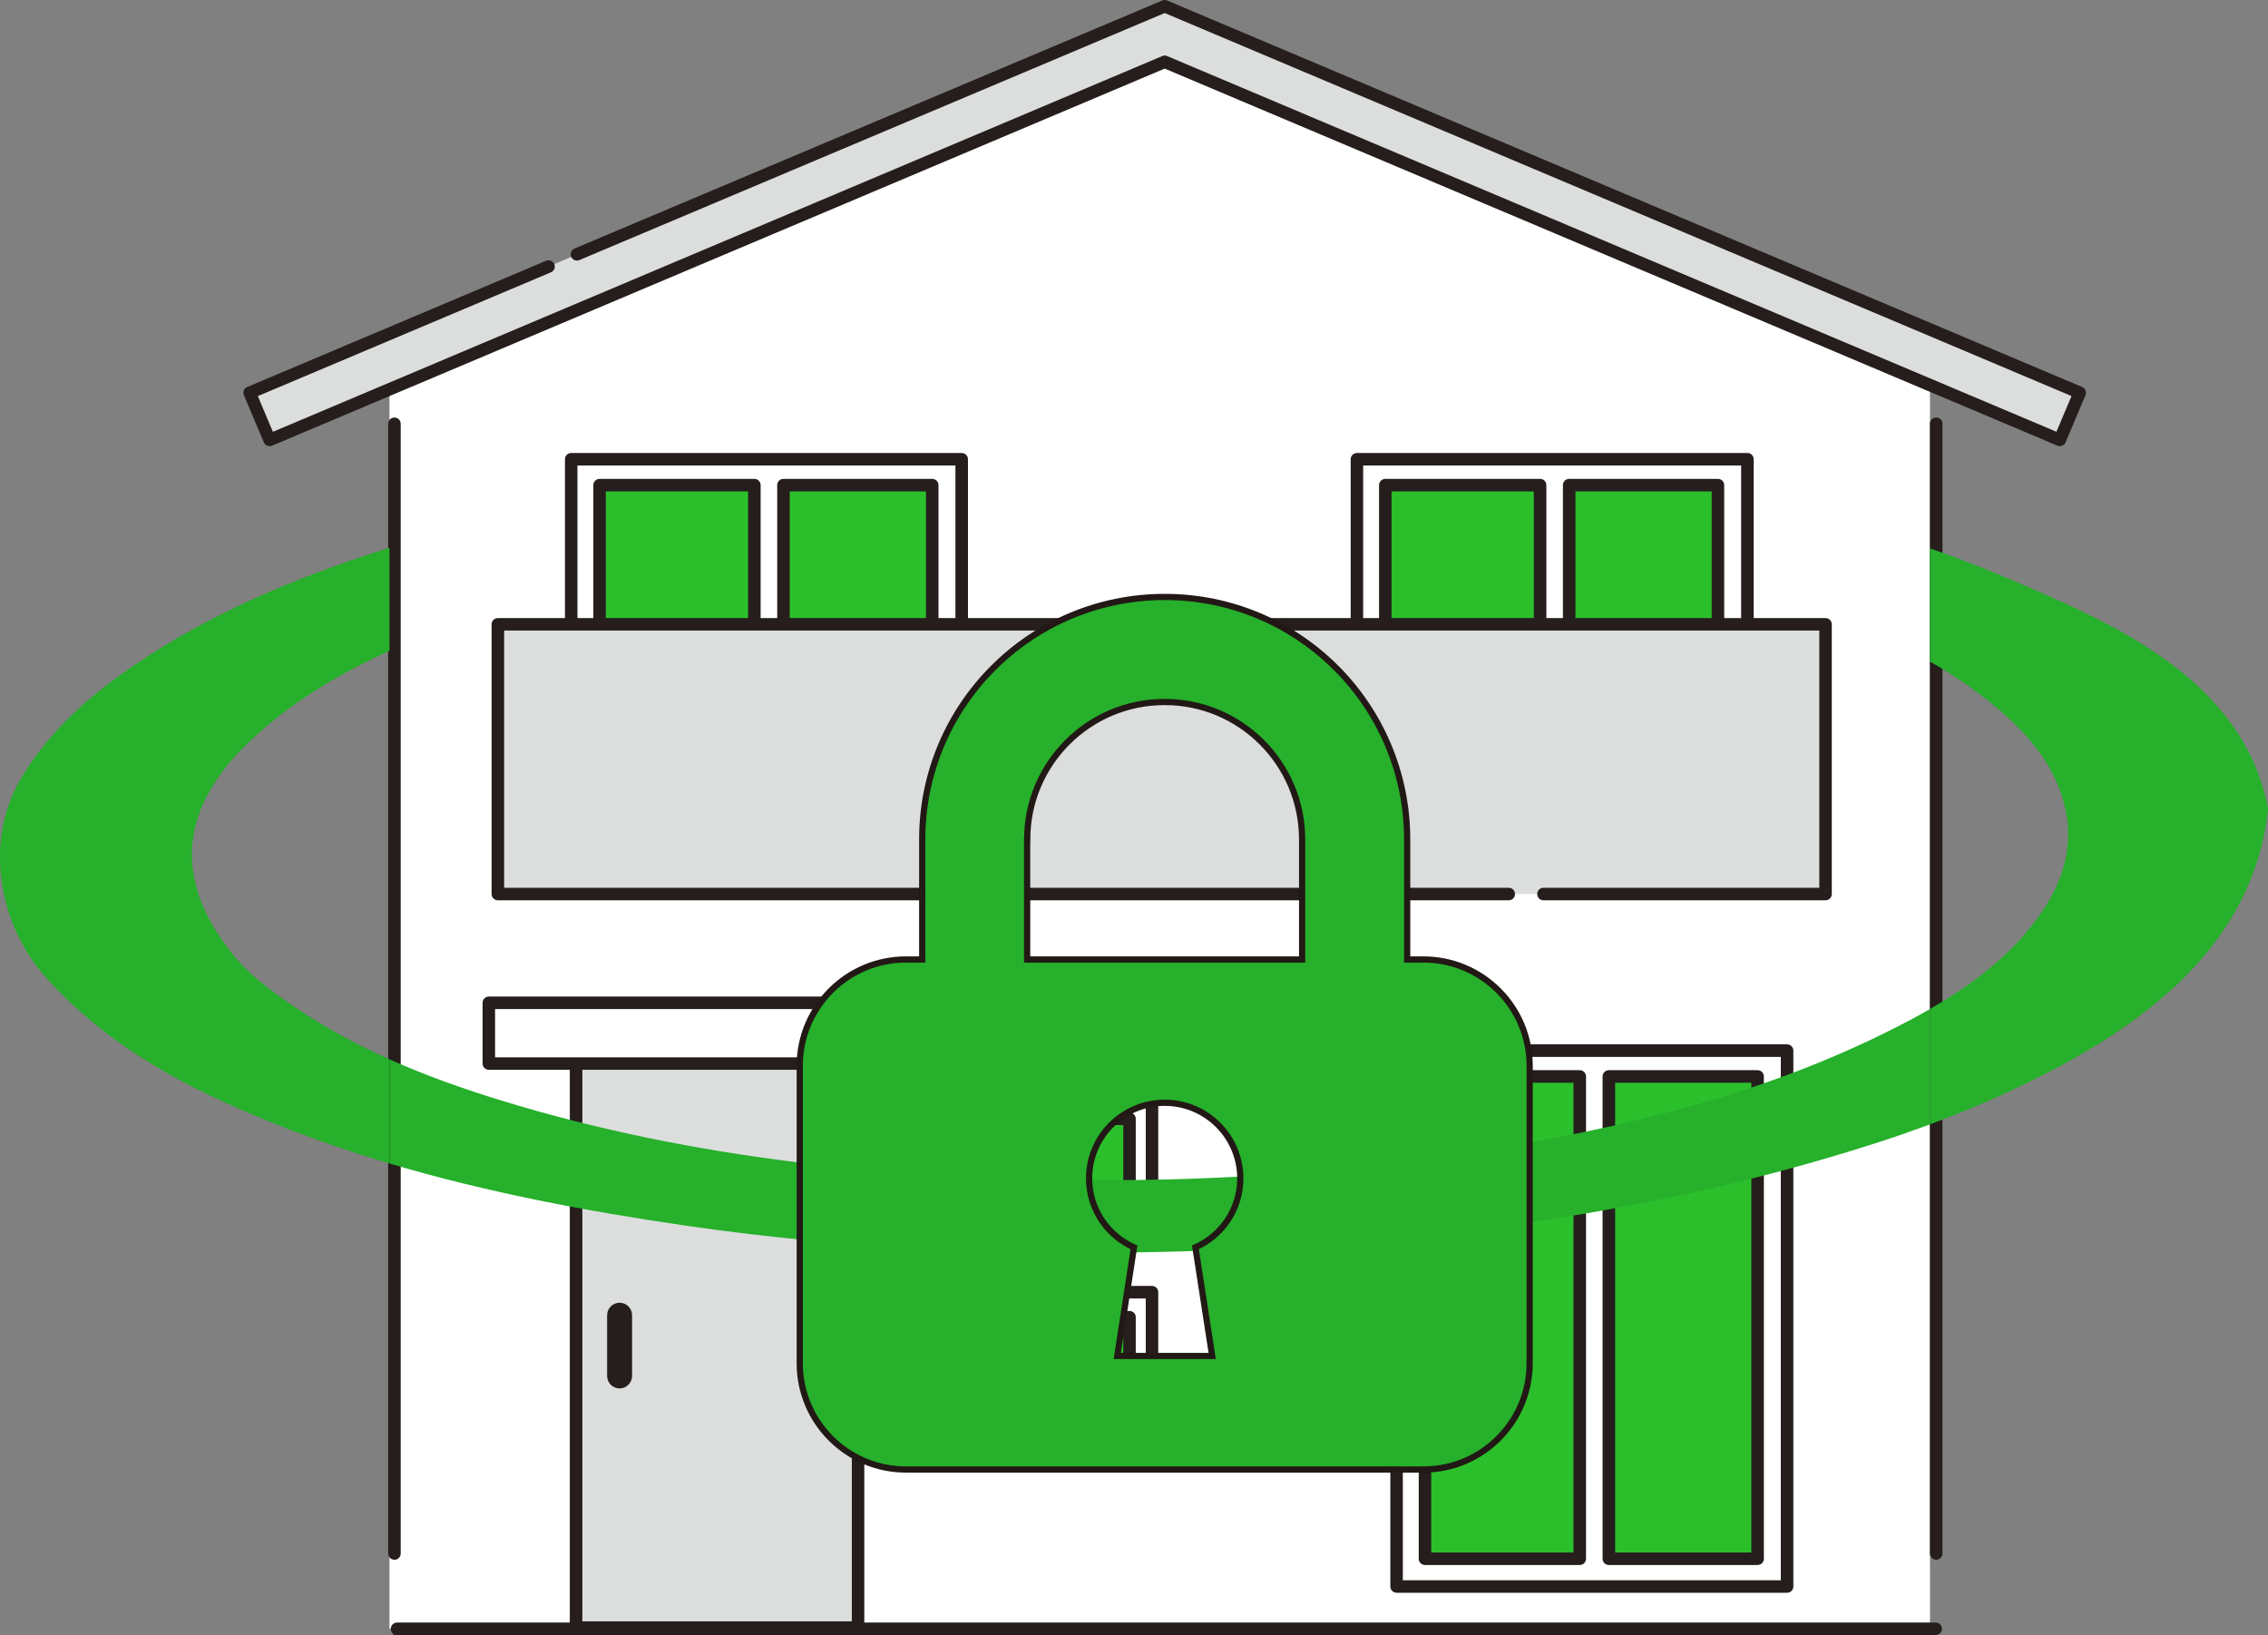 <?xml version="1.0" encoding="UTF-8"?><svg id="_レイヤー_2" xmlns="http://www.w3.org/2000/svg" viewBox="0 0 365.35 263.34"><rect x="0" y="0" width="365.35" height="263.34" fill="#808080" stroke="none"/><defs><style>.cls-1{fill:none;}.cls-2{fill:#fff;}.cls-3{fill:#dcdddd;}.cls-4{fill:#251e1c;}.cls-5{fill:#2cbf2c;}.cls-6,.cls-7{fill:#26b02b;}.cls-7{stroke:#221815;stroke-miterlimit:10;}</style></defs><g id="_レイヤー_2-2"><g><g><polygon class="cls-2" points="310.9 54.87 189.16 1.89 62.74 54.87 62.74 262.34 310.9 262.34 310.9 54.87"/><path class="cls-4" d="m63.54,251.22c-.56,0-1.01-.45-1.01-1.01V68.26c0-.56.45-1.01,1.01-1.01s1.01.45,1.01,1.01v181.96c0,.56-.45,1.01-1.01,1.01Z"/><path class="cls-4" d="m311.9,251.22c-.56,0-1.01-.45-1.01-1.01V68.26c0-.56.45-1.01,1.01-1.01s1.01.45,1.01,1.01v181.96c0,.56-.45,1.01-1.01,1.01Z"/><path class="cls-4" d="m312.82,262.51c-.08.49-.55.84-1.05.84H63.48c-1.01-.89-.4-2.01.48-2.01h247.86c.61,0,1.09.54.99,1.17Z"/><polygon class="cls-3" points="335.02 63.26 187.62 1.01 40.22 63.26 43.43 70.86 187.62 9.96 331.81 70.86 335.02 63.26"/><path class="cls-4" d="m331.81,71.86c-.13,0-.26-.03-.39-.08L187.62,11.05,43.82,71.79c-.25.1-.52.11-.77,0-.25-.1-.44-.29-.55-.54l-3.21-7.6c-.22-.51.02-1.1.54-1.32l48.14-20.33c.51-.22,1.1.02,1.32.54.22.51-.02,1.1-.54,1.32l-47.22,19.94,2.43,5.75L187.23,9.03c.25-.11.53-.11.78,0l143.26,60.51,2.43-5.75L187.62,2.1l-94.29,39.79c-.51.22-1.1-.02-1.32-.54-.22-.51.02-1.1.54-1.32L187.23.08c.25-.11.53-.11.78,0l147.4,62.25c.25.1.44.3.54.55.1.25.1.52,0,.77l-3.21,7.6c-.16.38-.53.61-.93.61Z"/><g><rect class="cls-3" x="92.8" y="169.21" width="45.42" height="92.93"/><path class="cls-4" d="m138.22,263.15h-45.42c-.56,0-1.01-.45-1.01-1.01v-92.93c0-.56.45-1.01,1.01-1.01h45.42c.56,0,1.01.45,1.01,1.01v92.93c0,.56-.45,1.01-1.01,1.01Zm-44.41-2.01h43.41v-90.92h-43.41v90.92Z"/></g><path class="cls-4" d="m99.81,223.63c-1.11,0-2.01-.9-2.01-2.01v-9.78c0-1.11.9-2.01,2.01-2.01s2.01.9,2.01,2.01v9.78c0,1.11-.9,2.01-2.01,2.01Z"/><g><rect class="cls-2" x="78.75" y="161.53" width="73.53" height="9.78"/><path class="cls-4" d="m152.28,172.31h-73.53c-.56,0-1.01-.45-1.01-1.01v-9.78c0-.56.45-1.01,1.01-1.01h73.53c.56,0,1.01.45,1.01,1.01v9.78c0,.56-.45,1.01-1.01,1.01Zm-72.53-2.01h71.52v-7.77h-71.52v7.77Z"/></g><g><g><rect class="cls-2" x="164.94" y="176.17" width="20.63" height="20.5"/><path class="cls-4" d="m185.57,197.67h-20.63c-.56,0-1.01-.45-1.01-1.01v-20.5c0-.56.45-1.01,1.01-1.01h20.63c.56,0,1.01.45,1.01,1.01v20.5c0,.56-.45,1.01-1.01,1.01Zm-19.62-2.01h18.62v-18.49h-18.62v18.49Z"/></g><g><rect class="cls-5" x="168.55" y="180.2" width="13.4" height="12.43"/><path class="cls-4" d="m181.95,193.64h-13.4c-.56,0-1.01-.45-1.01-1.01v-12.43c0-.56.45-1.01,1.01-1.01h13.4c.56,0,1.01.45,1.01,1.01v12.43c0,.56-.45,1.01-1.01,1.01Zm-12.39-2.01h11.39v-10.42h-11.39v10.42Z"/></g></g><g><g><rect class="cls-2" x="164.94" y="208.14" width="20.63" height="20.5"/><path class="cls-4" d="m185.57,229.64h-20.63c-.56,0-1.01-.45-1.01-1.01v-20.5c0-.56.45-1.01,1.01-1.01h20.63c.56,0,1.01.45,1.01,1.01v20.5c0,.56-.45,1.01-1.01,1.01Zm-19.62-2.01h18.62v-18.49h-18.62v18.49Z"/></g><g><rect class="cls-5" x="168.55" y="212.17" width="13.4" height="12.43"/><path class="cls-4" d="m181.95,225.6h-13.4c-.56,0-1.01-.45-1.01-1.01v-12.43c0-.56.45-1.01,1.01-1.01h13.4c.56,0,1.01.45,1.01,1.01v12.43c0,.56-.45,1.01-1.01,1.01Zm-12.39-2.01h11.39v-10.42h-11.39v10.42Z"/></g></g><g><g><rect class="cls-2" x="92.01" y="73.98" width="62.9" height="35.17"/><path class="cls-4" d="m154.92,110.15h-62.9c-.56,0-1.01-.45-1.01-1.01v-35.17c0-.56.45-1.01,1.01-1.01h62.9c.56,0,1.01.45,1.01,1.01v35.17c0,.56-.45,1.01-1.01,1.01Zm-61.9-2.01h60.89v-33.16h-60.89v33.16Z"/></g><g><g><rect class="cls-5" x="96.59" y="78.15" width="24.93" height="31"/><path class="cls-4" d="m121.52,110.15h-24.93c-.56,0-1.01-.45-1.01-1.01v-31c0-.56.45-1.01,1.01-1.01h24.93c.56,0,1.01.45,1.01,1.01v31c0,.56-.45,1.01-1.01,1.01Zm-23.93-2.01h22.92v-28.99h-22.92v28.99Z"/></g><g><rect class="cls-5" x="126.22" y="78.15" width="23.96" height="31"/><path class="cls-4" d="m150.17,110.15h-23.96c-.56,0-1.01-.45-1.01-1.01v-31c0-.56.45-1.01,1.01-1.01h23.96c.56,0,1.01.45,1.01,1.01v31c0,.56-.45,1.01-1.01,1.01Zm-22.95-2.01h21.94v-28.99h-21.94v28.99Z"/></g></g></g><g><g><rect class="cls-2" x="218.58" y="73.98" width="62.9" height="35.17"/><path class="cls-4" d="m281.49,110.15h-62.9c-.56,0-1.01-.45-1.01-1.01v-35.17c0-.56.45-1.01,1.01-1.01h62.9c.56,0,1.01.45,1.01,1.01v35.17c0,.56-.45,1.01-1.01,1.01Zm-61.9-2.01h60.89v-33.16h-60.89v33.16Z"/></g><g><g><rect class="cls-5" x="223.15" y="78.15" width="24.93" height="31"/><path class="cls-4" d="m248.09,110.15h-24.93c-.56,0-1.01-.45-1.01-1.01v-31c0-.56.45-1.01,1.01-1.01h24.93c.56,0,1.01.45,1.01,1.01v31c0,.56-.45,1.01-1.01,1.01Zm-23.93-2.01h22.92v-28.99h-22.92v28.99Z"/></g><g><rect class="cls-5" x="252.78" y="78.15" width="23.96" height="31"/><path class="cls-4" d="m276.74,110.15h-23.96c-.56,0-1.01-.45-1.01-1.01v-31c0-.56.45-1.01,1.01-1.01h23.96c.56,0,1.01.45,1.01,1.01v31c0,.56-.45,1.01-1.01,1.01Zm-22.95-2.01h21.94v-28.99h-21.94v28.99Z"/></g></g></g><g><g><rect class="cls-2" x="224.98" y="169.22" width="62.9" height="86.31"/><path class="cls-4" d="m287.88,256.54h-62.9c-.56,0-1.01-.45-1.01-1.01v-86.31c0-.56.45-1.01,1.01-1.01h62.9c.56,0,1.01.45,1.01,1.01v86.31c0,.56-.45,1.01-1.01,1.01Zm-61.9-2.01h60.89v-84.3h-60.89v84.3Z"/></g><g><g><rect class="cls-5" x="229.55" y="173.39" width="24.93" height="77.68"/><path class="cls-4" d="m254.48,252.07h-24.93c-.56,0-1.01-.45-1.01-1.01v-77.68c0-.56.45-1.01,1.01-1.01h24.93c.56,0,1.01.45,1.01,1.01v77.68c0,.56-.45,1.01-1.01,1.01Zm-23.93-2.01h22.92v-75.67h-22.92v75.67Z"/></g><g><rect class="cls-5" x="259.18" y="173.39" width="23.96" height="77.68"/><path class="cls-4" d="m283.13,252.07h-23.96c-.56,0-1.01-.45-1.01-1.01v-77.68c0-.56.45-1.01,1.01-1.01h23.96c.56,0,1.01.45,1.01,1.01v77.68c0,.56-.45,1.01-1.01,1.01Zm-22.95-2.01h21.94v-75.67h-21.94v75.67Z"/></g></g></g><rect class="cls-3" x="80.2" y="100.56" width="213.87" height="43.44"/><path class="cls-4" d="m294.08,145.01h-45.44c-.56,0-1.01-.45-1.01-1.01s.45-1.01,1.01-1.01h44.43v-41.43H81.21v41.43h161.83c.56,0,1.01.45,1.01,1.01s-.45,1.01-1.01,1.01H80.2c-.56,0-1.01-.45-1.01-1.01v-43.44c0-.56.45-1.01,1.01-1.01h213.87c.56,0,1.01.45,1.01,1.01v43.44c0,.56-.45,1.01-1.01,1.01Z"/></g><g><path class="cls-1" d="m328.09,148.06c5-6.72,6.68-13.97,3.27-21.92-1.75-4.07-4.53-7.44-7.77-10.42-3.91-3.6-8.19-6.59-12.7-9.15v55.95c6.56-3.77,12.58-8.24,17.19-14.45Z"/><path class="cls-1" d="m40.09,119.54c-11.53,11.04-12.22,22.85-1.94,34.96,1.84,2.17,4.07,3.93,6.35,5.62,5.72,4.25,11.85,7.66,18.24,10.52v-65.8c-8.21,3.76-15.98,8.32-22.65,14.71Z"/><path class="cls-6" d="m44.5,160.11c-2.28-1.69-4.5-3.45-6.35-5.62-10.28-12.11-9.59-23.92,1.94-34.96,6.67-6.39,14.44-10.95,22.65-14.71v-16.59c-1.38.44-2.75.87-4.13,1.33-13.83,4.64-27.14,10.49-39.05,19.03-6.45,4.62-12.2,10.02-16.28,16.99-5.89,10.06-3.48,23.48,4.27,32.04,10.15,11.21,23.03,17.91,36.71,23.38,6.08,2.43,12.25,4.53,18.48,6.39v-16.77c-6.39-2.86-12.52-6.27-18.24-10.52Z"/><path class="cls-6" d="m323.18,93.05c-4.05-1.73-8.15-3.3-12.28-4.73v18.24c4.51,2.56,8.78,5.55,12.7,9.15,3.24,2.98,6.02,6.35,7.77,10.42,3.41,7.95,1.73,15.21-3.27,21.92-4.61,6.21-10.63,10.68-17.19,14.45v18.58c4.1-1.51,8.15-3.14,12.11-4.98,16.58-7.73,39.69-20.62,42.34-45.83-4.03-21.1-25.36-30.06-42.17-37.23Z"/><path class="cls-6" d="m307.45,164.42c-21.92,11.59-45.66,17.3-69.93,21.09-20.23,3.16-40.6,4.7-61.1,4.56-32.4-.22-64.43-3.25-95.56-12.78-6.18-1.89-12.25-4.05-18.11-6.66v16.77c15.6,4.64,31.6,7.66,47.78,10.02,27.11,3.94,54.39,4.95,81.7,4.08,37.58-1.2,74.68-5.94,110.62-17.6,2.71-.88,5.39-1.82,8.06-2.8v-18.58c-1.14.65-2.29,1.29-3.45,1.91Z"/></g><path class="cls-7" d="m229.29,154.54h-2.61v-19.33c0-10.76-4.39-20.58-11.44-27.62-7.04-7.06-16.86-11.45-27.62-11.44-10.76,0-20.58,4.38-27.62,11.44-7.06,7.04-11.45,16.86-11.44,27.62v19.33h-2.61c-9.46,0-17.12,7.67-17.12,17.12v47.91c0,9.45,7.66,17.12,17.12,17.12h83.34c9.46,0,17.12-7.67,17.12-17.12v-47.91c0-9.45-7.66-17.12-17.12-17.12Zm-63.82-19.33c0-6.15,2.47-11.63,6.48-15.66,4.04-4.02,9.52-6.48,15.66-6.48s11.63,2.46,15.66,6.48c4.02,4.03,6.48,9.52,6.49,15.66v19.33h-44.3v-19.33Zm27.1,65.7l2.7,17.49h-15.29l2.69-17.49c-4.25-1.9-7.23-6.15-7.23-11.11,0-6.73,5.45-12.18,12.18-12.18s12.18,5.46,12.18,12.18c0,4.96-2.98,9.21-7.23,11.11Z"/></g></g></svg>